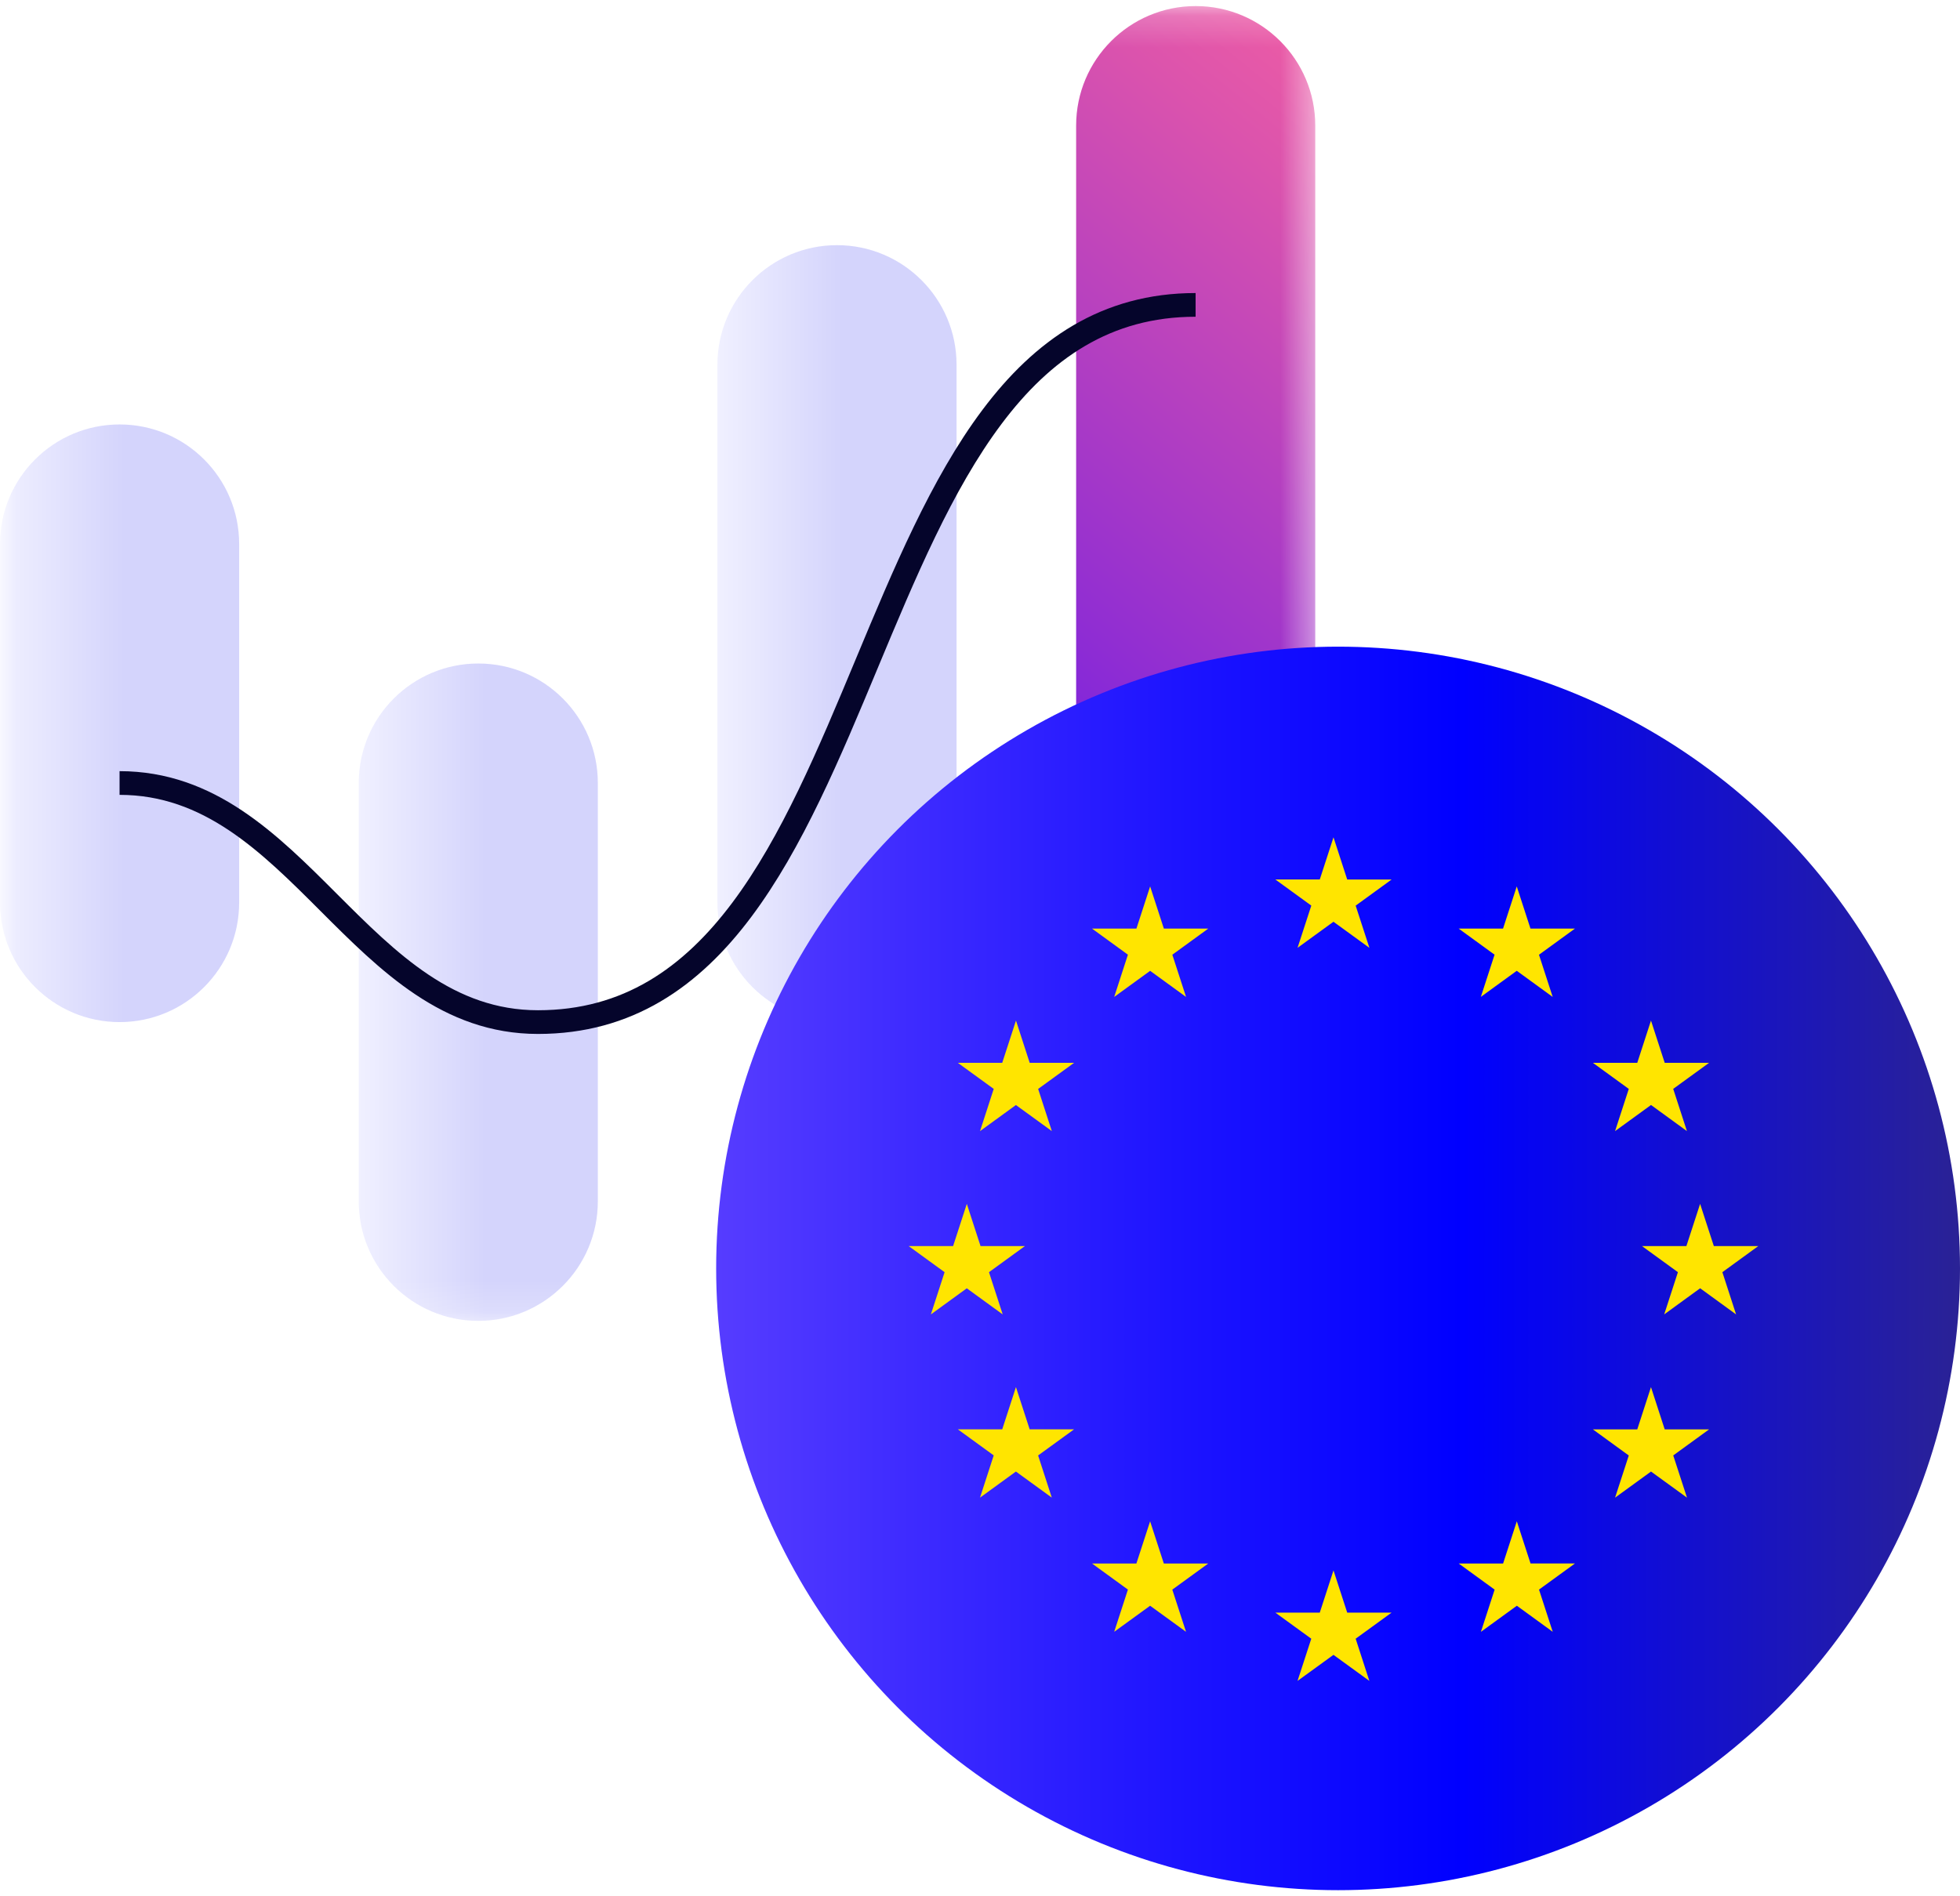 <svg width="62" height="60" viewBox="0 0 62 60" fill="none" xmlns="http://www.w3.org/2000/svg">
<mask id="mask0_1444_20610" style="mask-type:luminance" maskUnits="userSpaceOnUse" x="0" y="0" width="42" height="42">
<path d="M41.603 0.192H0V41.795H41.603V0.192Z" fill="white"/>
</mask>
<g mask="url(#mask0_1444_20610)">
<path d="M18.911 24.775C18.911 22.687 17.218 20.994 15.13 20.994C13.041 20.994 11.348 22.687 11.348 24.775V38.012C11.348 40.1 13.041 41.794 15.13 41.794C17.218 41.794 18.911 40.1 18.911 38.012V24.775Z" fill="url(#paint0_linear_1444_20610)"/>
<path d="M41.605 3.974C41.605 1.886 39.911 0.192 37.823 0.192C35.734 0.192 34.041 1.886 34.041 3.974V28.557C34.041 30.646 35.734 32.339 37.823 32.339C39.911 32.339 41.605 30.646 41.605 28.557V3.974Z" fill="url(#paint1_linear_1444_20610)"/>
<path d="M30.258 11.539C30.258 9.451 28.564 7.757 26.476 7.757C24.388 7.757 22.694 9.451 22.694 11.539V28.559C22.694 30.647 24.388 32.34 26.476 32.34C28.564 32.34 30.258 30.647 30.258 28.559V11.539Z" fill="url(#paint2_linear_1444_20610)"/>
<path d="M7.565 17.212C7.565 15.123 5.872 13.43 3.783 13.43C1.695 13.43 0.001 15.123 0.001 17.212V28.558C0.001 30.647 1.695 32.34 3.783 32.34C5.872 32.34 7.565 30.647 7.565 28.558V17.212Z" fill="url(#paint3_linear_1444_20610)"/>
<path d="M3.782 24.775C9.455 24.775 11.347 32.34 17.018 32.34C28.365 32.34 26.473 9.647 37.82 9.647" stroke="#05052B" stroke-width="0.75" stroke-miterlimit="10"/>
</g>
<circle cx="42.327" cy="40.134" r="19.673" fill="url(#paint4_linear_1444_20610)"/>
<path fill-rule="evenodd" clip-rule="evenodd" d="M41.045 29.99L41.48 28.654L40.343 27.828H41.748L42.182 26.494L42.616 27.829H44.02L42.883 28.655L43.318 29.991L42.181 29.165L41.045 29.99ZM42.182 49.689L41.748 51.025H40.343L41.479 51.85L41.045 53.185L42.181 52.361L43.316 53.185L42.883 51.85L44.019 51.025H42.616L42.182 49.689ZM30.583 38.092L30.149 39.427H28.744L29.88 40.253L29.446 41.589L30.582 40.763L31.718 41.589L31.284 40.253L32.421 39.427H31.017L30.583 38.092ZM35.245 31.544L36.382 30.718L37.518 31.544L37.084 30.208L38.22 29.382H36.816L36.382 28.047L35.948 29.382H34.544L35.679 30.207L35.245 31.544ZM33.272 35.789L32.839 34.455L33.976 33.629H32.572L32.138 32.292L31.703 33.629H30.299L31.434 34.454L31.001 35.789L32.136 34.964L33.272 35.789ZM33.975 45.226H32.571L32.137 43.889L31.703 45.226H30.3L31.434 46.05L31 47.387L32.136 46.561L33.271 47.386L32.838 46.052L33.975 45.226ZM38.22 49.471H36.815L36.381 48.136L35.947 49.471H34.544L35.679 50.296L35.245 51.632L36.381 50.807L37.517 51.632L37.083 50.297L38.22 49.471ZM53.779 38.092L54.213 39.427H55.619L54.483 40.253L54.917 41.589L53.78 40.762L52.643 41.589L53.077 40.253L51.94 39.427H53.345L53.779 38.092ZM49.116 31.544L47.979 30.717L46.843 31.542L47.277 30.207L46.142 29.382H47.545L47.979 28.047L48.413 29.382H49.819L48.682 30.209L49.116 31.544ZM51.089 35.789L51.523 34.454L50.388 33.629H51.791L52.225 32.292L52.659 33.628H54.064L52.928 34.453L53.362 35.789L52.226 34.963L51.089 35.789ZM50.387 45.227H51.791L52.225 43.89L52.659 45.227H54.063L52.929 46.051L53.364 47.387L52.226 46.561L51.089 47.387L51.523 46.053L50.387 45.227ZM46.143 49.471H47.547L47.981 48.135L48.415 49.47H49.82L48.683 50.296L49.117 51.632L47.982 50.807L46.845 51.633L47.279 50.297L46.143 49.471Z" fill="#FFE500"/>
<defs>
<linearGradient id="paint0_linear_1444_20610" x1="11.347" y1="31.394" x2="18.911" y2="31.394" gradientUnits="userSpaceOnUse">
<stop stop-color="#F0F0FF"/>
<stop offset="0.53" stop-color="#D4D4FC"/>
</linearGradient>
<linearGradient id="paint1_linear_1444_20610" x1="26.231" y1="32.385" x2="49.481" y2="3.769" gradientUnits="userSpaceOnUse">
<stop stop-color="#4105FB"/>
<stop offset="0.4" stop-color="#8F2DD3"/>
<stop offset="0.81" stop-color="#DB53AD"/>
<stop offset="1" stop-color="#F9639F"/>
</linearGradient>
<linearGradient id="paint2_linear_1444_20610" x1="22.693" y1="20.048" x2="30.258" y2="20.048" gradientUnits="userSpaceOnUse">
<stop stop-color="#F0F0FF"/>
<stop offset="0.52" stop-color="#D4D4FC"/>
</linearGradient>
<linearGradient id="paint3_linear_1444_20610" x1="7.80769e-05" y1="22.884" x2="7.565" y2="22.884" gradientUnits="userSpaceOnUse">
<stop stop-color="#F0F0FF"/>
<stop offset="0.52" stop-color="#D4D4FC"/>
</linearGradient>
<linearGradient id="paint4_linear_1444_20610" x1="22.657" y1="40.134" x2="62" y2="40.134" gradientUnits="userSpaceOnUse">
<stop stop-color="#563CFF"/>
<stop offset="0.37" stop-color="#1D14FF"/>
<stop offset="0.6" stop-color="#0000FF"/>
<stop offset="1" stop-color="#2A2295"/>
</linearGradient>
</defs>
</svg>
